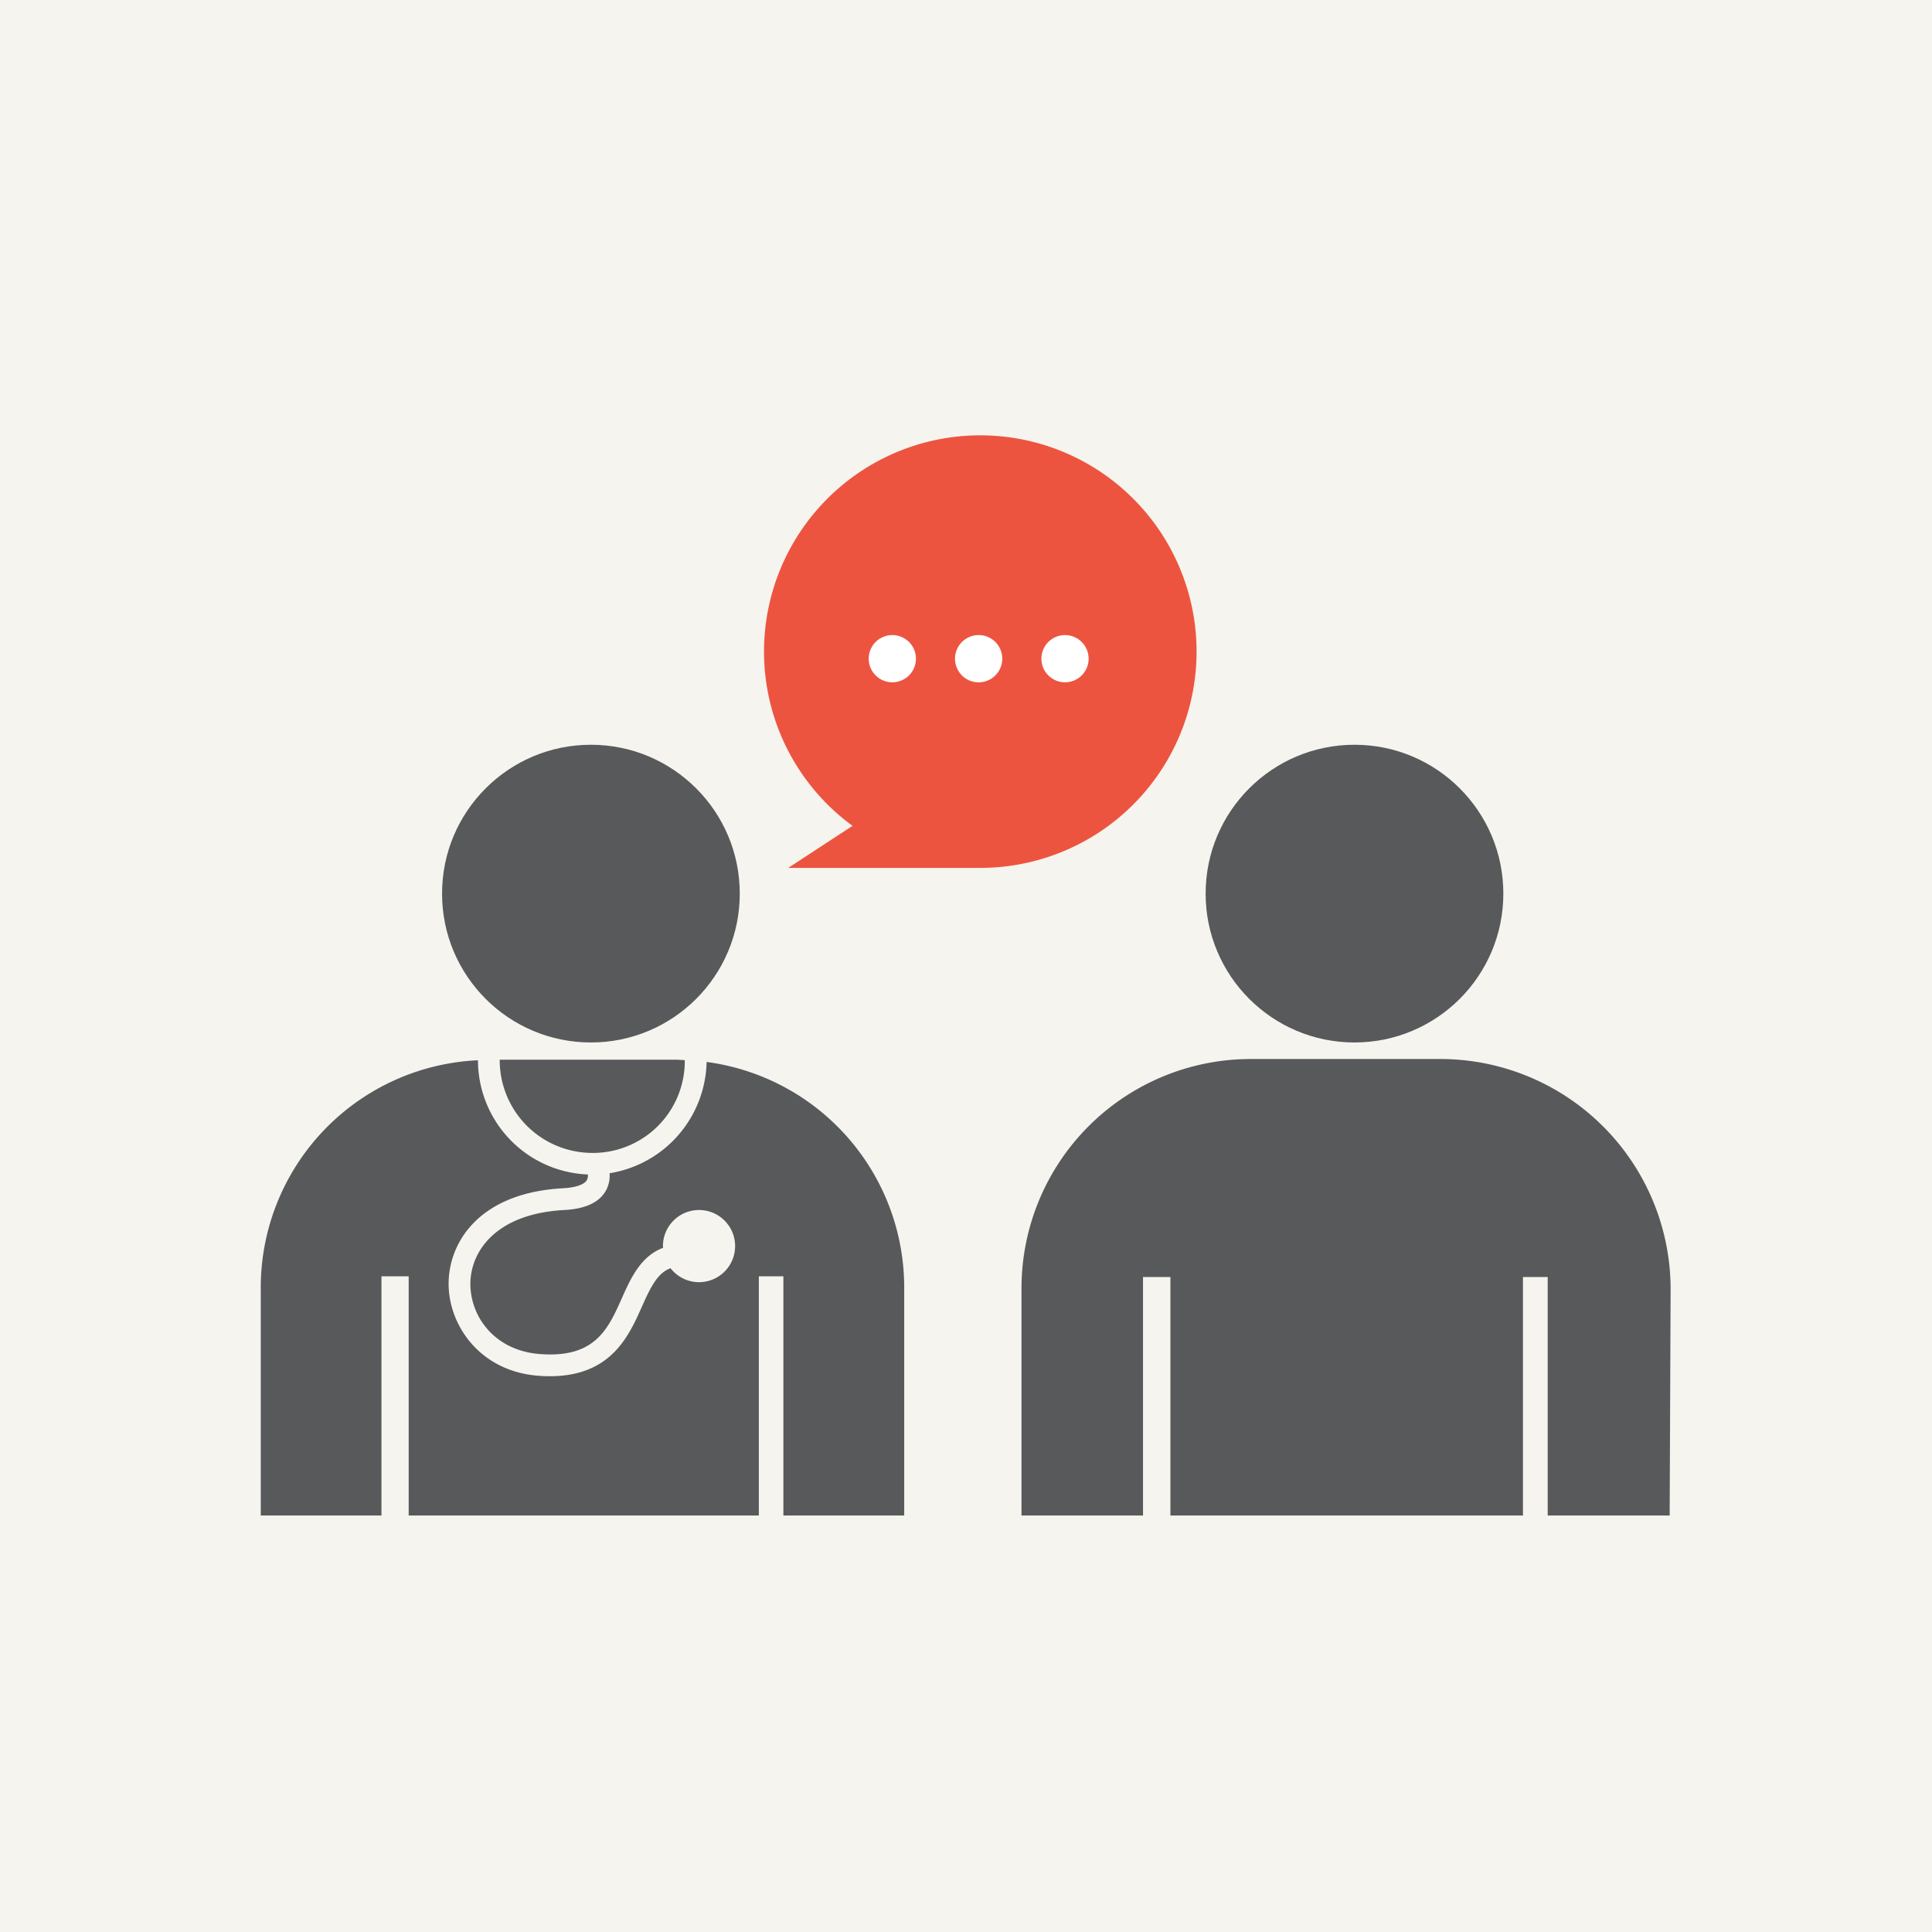 <svg xmlns="http://www.w3.org/2000/svg" width="360" height="360" viewBox="0 0 360 360"><defs><style>.cls-1{fill:#f5f4ee;}.cls-2{fill:#ed5440;}.cls-3{fill:#fff;}.cls-4{fill:none;stroke:#fff;stroke-miterlimit:10;stroke-width:1.172px;}.cls-5{fill:#58595b;}</style></defs><title>A07-portal-02</title><g id="icon"><rect class="cls-1" width="360" height="360"/><path class="cls-2" d="M142.363,121.419a40.3,40.3,0,1,1,40.3,40.3H146.885l11.972-7.836a40.2,40.2,0,0,1-16.494-32.468"/><path class="cls-3" d="M170.085,122.737a3.813,3.813,0,1,1-3.811-3.813,3.809,3.809,0,0,1,3.811,3.813"/><path class="cls-4" d="M170.085,122.737a3.813,3.813,0,1,1-3.811-3.813A3.809,3.809,0,0,1,170.085,122.737Z"/><path class="cls-3" d="M186.171,122.737a3.816,3.816,0,1,1-3.811-3.813,3.808,3.808,0,0,1,3.811,3.813"/><path class="cls-4" d="M186.171,122.737a3.816,3.816,0,1,1-3.811-3.813A3.808,3.808,0,0,1,186.171,122.737Z"/><path class="cls-3" d="M202.268,122.737a3.816,3.816,0,1,1-3.822-3.813,3.818,3.818,0,0,1,3.822,3.813"/><circle class="cls-4" cx="198.45" cy="122.737" r="3.816"/><path class="cls-5" d="M131.668,197.879a21.48,21.48,0,0,1-18.084,20.738,5.662,5.662,0,0,1-.778,3.4c-1.26,2.091-3.834,3.252-7.642,3.451-12.837.681-17.454,7.776-17.515,13.644-.059,6.084,4.4,12.574,13.031,13.2,10.247.768,12.655-4.707,15.225-10.484,1.648-3.7,3.513-7.766,7.652-9.313,0-.089-.027-.173-.027-.263a6.724,6.724,0,1,1,1.412,4.061c-2.39.9-3.629,3.343-5.333,7.165-2.457,5.514-5.769,12.959-17.142,12.959-.67,0-1.357-.027-2.079-.078-11.015-.807-16.872-9.511-16.794-17.291.076-7.624,5.712-16.822,21.36-17.657,2.282-.122,3.882-.667,4.389-1.5a1.724,1.724,0,0,0,.189-1.064,21.319,21.319,0,0,1-20.471-21.271l.011-.012a42.4,42.4,0,0,0-40.484,42.329v42.5H71.08V237.816h5.072v44.574H141.4V237.816h4.573v44.574h22.513v-42.5A42.4,42.4,0,0,0,131.668,197.879Z"/><path class="cls-5" d="M110.365,214.83A17.115,17.115,0,0,0,127.6,197.743v-.2c-.515-.018-1.021-.078-1.541-.078H93.092a.755.755,0,0,1,.025.11A17.269,17.269,0,0,0,110.365,214.83Z"/><circle class="cls-5" cx="110.108" cy="166.512" r="27.737"/><path class="cls-5" d="M212.984,282.389V237.955h5.106v44.434h65.692V237.955h4.61v44.434h22.726l.177-42.341a42.921,42.921,0,0,0-42.96-42.716H233.065a42.724,42.724,0,0,0-42.724,42.716v42.341Z"/><circle class="cls-5" cx="252.389" cy="166.512" r="27.737"/></g></svg>